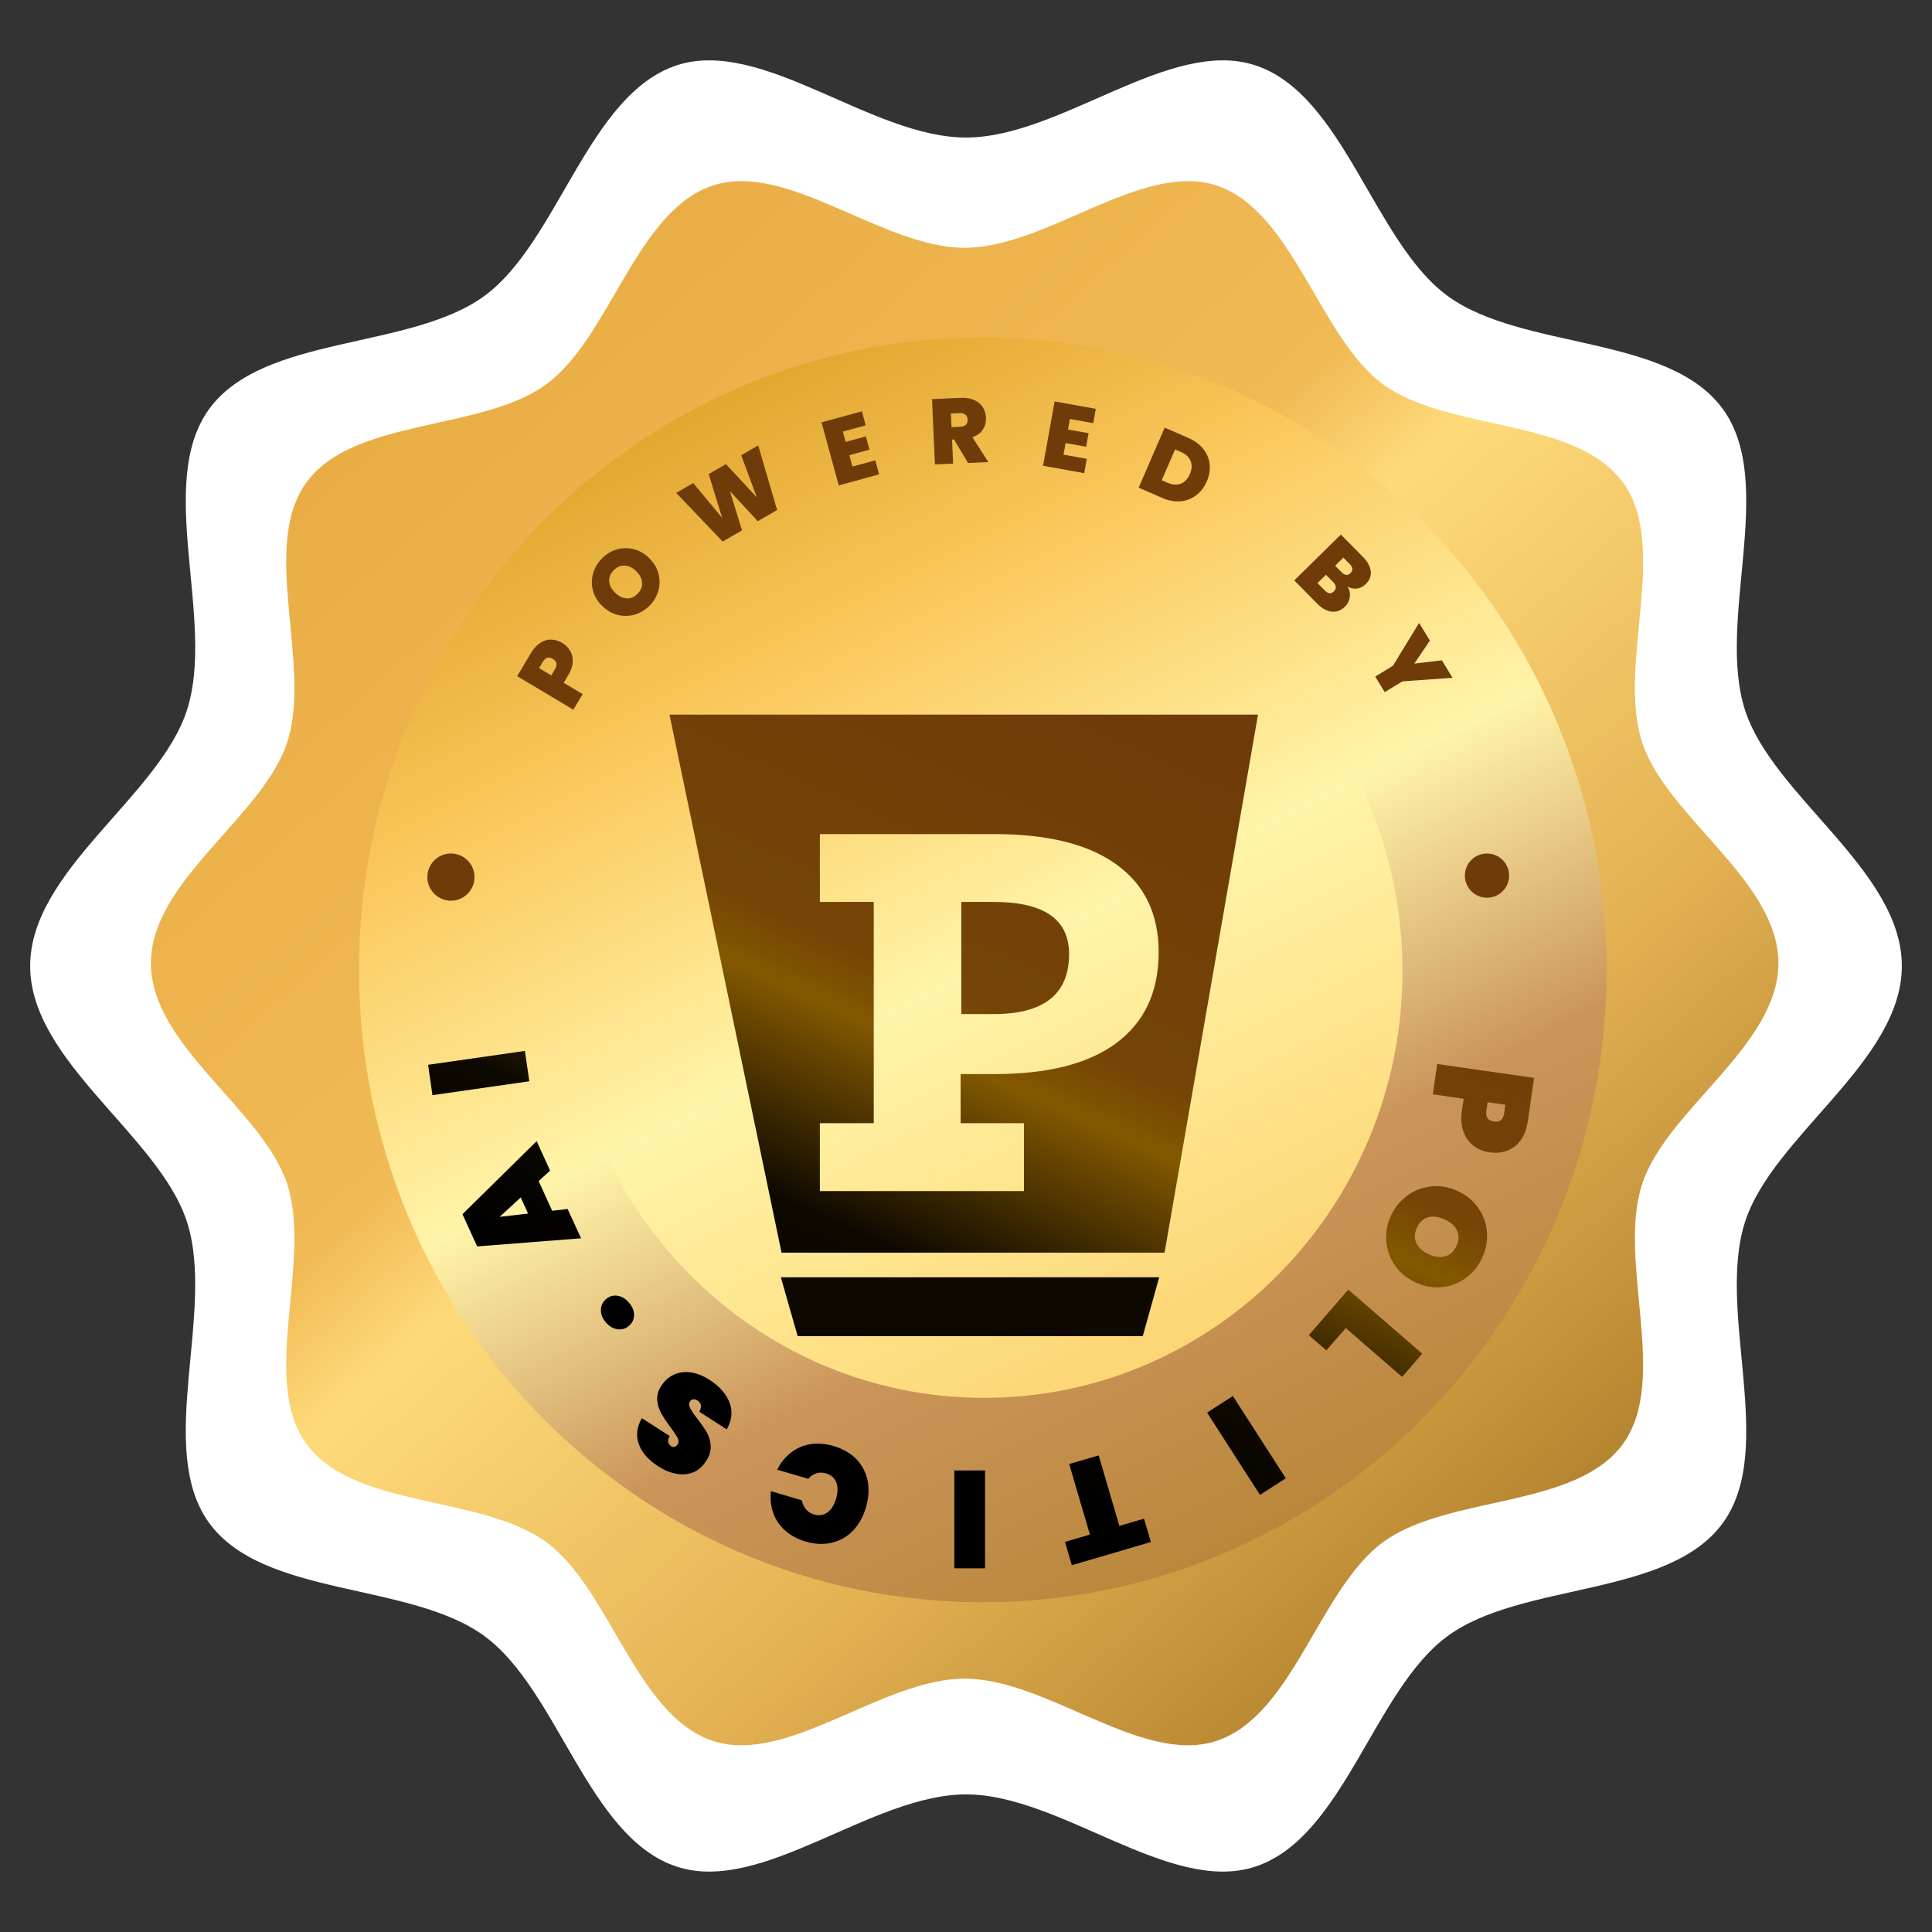 <svg xmlns="http://www.w3.org/2000/svg" width="36" height="36" viewBox="0 0 36 36" fill="none"><rect x="0" y="0" width="36" height="36" fill="#333333" stroke="none"/><mask id="mask0_217_908" style="mask-type:luminance" maskUnits="userSpaceOnUse" x="0" y="-1" width="36" height="37"><path d="M36 -0H0V36H36V-0Z" fill="white"></path></mask><g mask="url(#mask0_217_908)"><path d="M35.438 18C35.438 19.784 33.032 21.161 32.515 22.772C31.98 24.44 33.107 26.982 32.108 28.371C31.099 29.774 28.355 29.469 26.968 30.49C25.595 31.501 25.039 34.239 23.39 34.782C21.798 35.305 19.763 33.436 18 33.436C16.237 33.436 14.202 35.305 12.61 34.782C10.961 34.241 10.405 31.501 9.032 30.49C7.645 29.469 4.901 29.773 3.892 28.371C2.893 26.982 4.02 24.44 3.485 22.772C2.968 21.161 0.562 19.784 0.562 18C0.562 16.216 2.968 14.839 3.485 13.228C4.021 11.559 2.893 9.018 3.892 7.629C4.901 6.226 7.645 6.53 9.032 5.51C10.405 4.499 10.961 1.761 12.61 1.217C14.202 0.694 16.237 2.563 18 2.563C19.763 2.563 21.798 0.694 23.39 1.217C25.039 1.759 25.595 4.499 26.968 5.51C28.355 6.531 31.099 6.226 32.108 7.629C33.107 9.018 31.98 11.559 32.515 13.228C33.032 14.839 35.438 16.216 35.438 18Z" fill="white"></path><path d="M33.138 17.948C33.138 19.489 31.046 20.678 30.597 22.069C30.131 23.51 31.111 25.705 30.242 26.904C29.365 28.116 26.979 27.853 25.773 28.734C24.579 29.607 24.096 31.972 22.662 32.441C21.278 32.893 19.508 31.279 17.975 31.279C16.442 31.279 14.672 32.893 13.289 32.441C11.854 31.973 11.37 29.607 10.177 28.734C8.971 27.852 6.585 28.115 5.708 26.904C4.839 25.705 5.819 23.51 5.353 22.069C4.904 20.678 2.812 19.489 2.812 17.948C2.812 16.407 4.904 15.218 5.353 13.827C5.819 12.386 4.839 10.191 5.708 8.992C6.585 7.78 8.971 8.043 10.177 7.162C11.371 6.289 11.854 3.924 13.289 3.455C14.672 3.003 16.442 4.617 17.975 4.617C19.508 4.617 21.278 3.003 22.662 3.455C24.096 3.922 24.58 6.289 25.773 7.162C26.979 8.043 29.365 7.78 30.243 8.992C31.111 10.191 30.131 12.386 30.597 13.827C31.046 15.218 33.138 16.407 33.138 17.948Z" fill="url(#paint0_linear_217_908)"></path><path d="M29.937 18.072C29.937 24.58 24.733 29.856 18.314 29.856C11.894 29.856 6.69 24.58 6.69 18.072C6.69 11.563 11.894 6.287 18.314 6.287C24.733 6.287 29.937 11.563 29.937 18.072Z" fill="url(#paint1_linear_217_908)"></path><path d="M17.783 29.223V27.4H18.355V29.223H17.783Z" fill="url(#paint2_linear_217_908)"></path><path d="M19.845 28.731L19.972 29.166L21.445 28.733L21.317 28.298L20.858 28.433L20.472 27.119L19.923 27.28L20.309 28.594L19.845 28.731Z" fill="url(#paint3_linear_217_908)"></path><path d="M23.478 27.855L22.492 26.322L22.973 26.013L23.959 27.546L23.478 27.855Z" fill="url(#paint4_linear_217_908)"></path><path d="M24.715 25.162L25.076 24.746L26.127 25.657L26.501 25.224L25.123 24.03L24.388 24.879L24.715 25.162Z" fill="url(#paint5_linear_217_908)"></path><path fill-rule="evenodd" clip-rule="evenodd" d="M25.916 22.658C25.988 22.502 26.09 22.375 26.223 22.277C26.356 22.181 26.504 22.125 26.669 22.107C26.834 22.09 26.997 22.118 27.159 22.192C27.322 22.267 27.451 22.372 27.545 22.507C27.64 22.643 27.694 22.792 27.706 22.954C27.72 23.119 27.691 23.28 27.619 23.436C27.548 23.592 27.446 23.718 27.313 23.814C27.182 23.911 27.035 23.967 26.871 23.983C26.707 24 26.543 23.972 26.381 23.898C26.218 23.823 26.09 23.718 25.995 23.583C25.9 23.449 25.845 23.299 25.832 23.135C25.817 22.971 25.846 22.812 25.916 22.658ZM26.401 22.879C26.354 22.983 26.351 23.077 26.39 23.163C26.432 23.25 26.509 23.319 26.621 23.371C26.735 23.423 26.838 23.436 26.929 23.409C27.022 23.384 27.092 23.32 27.139 23.216C27.187 23.112 27.19 23.016 27.149 22.929C27.109 22.843 27.032 22.774 26.918 22.722C26.805 22.671 26.703 22.657 26.61 22.683C26.518 22.709 26.449 22.775 26.401 22.879Z" fill="url(#paint6_linear_217_908)"></path><path fill-rule="evenodd" clip-rule="evenodd" d="M27.754 21.472C27.64 21.456 27.54 21.414 27.454 21.348C27.37 21.282 27.308 21.194 27.268 21.082C27.229 20.972 27.219 20.845 27.241 20.698L27.273 20.474L26.699 20.391L26.78 19.826L28.585 20.085L28.472 20.875C28.44 21.096 28.36 21.257 28.23 21.358C28.101 21.461 27.942 21.499 27.754 21.472ZM27.696 20.699C27.679 20.816 27.726 20.883 27.836 20.898C27.947 20.914 28.01 20.864 28.027 20.746L28.05 20.586L27.719 20.538L27.696 20.699Z" fill="url(#paint7_linear_217_908)"></path><path d="M15.896 28.52C16.005 28.405 16.085 28.261 16.136 28.088C16.186 27.915 16.197 27.751 16.168 27.596C16.136 27.44 16.067 27.305 15.959 27.191C15.851 27.079 15.708 26.997 15.532 26.945C15.38 26.901 15.237 26.889 15.102 26.91C14.965 26.932 14.844 26.985 14.74 27.067C14.633 27.148 14.547 27.254 14.482 27.386L15.06 27.555C15.104 27.505 15.155 27.471 15.214 27.453C15.271 27.435 15.331 27.436 15.393 27.454C15.486 27.482 15.549 27.538 15.583 27.623C15.615 27.707 15.614 27.808 15.58 27.925C15.545 28.042 15.492 28.127 15.419 28.181C15.344 28.234 15.261 28.247 15.168 28.22C15.106 28.202 15.055 28.169 15.017 28.122C14.977 28.076 14.952 28.021 14.943 27.956L14.365 27.786C14.349 27.931 14.363 28.067 14.409 28.193C14.452 28.319 14.526 28.427 14.63 28.518C14.732 28.611 14.858 28.679 15.01 28.724C15.186 28.776 15.35 28.783 15.503 28.745C15.655 28.709 15.786 28.634 15.896 28.52Z" fill="url(#paint8_linear_217_908)"></path><path d="M13.22 25.711C13.404 25.829 13.528 25.969 13.593 26.131C13.656 26.294 13.639 26.462 13.542 26.634L13.031 26.306C13.081 26.213 13.07 26.144 12.999 26.098C12.973 26.081 12.948 26.073 12.923 26.074C12.896 26.075 12.874 26.088 12.857 26.114C12.834 26.15 12.835 26.192 12.86 26.238C12.884 26.287 12.928 26.352 12.992 26.433C13.068 26.531 13.127 26.618 13.171 26.693C13.213 26.767 13.237 26.85 13.243 26.944C13.248 27.037 13.218 27.133 13.152 27.232C13.088 27.331 13.009 27.399 12.914 27.436C12.816 27.474 12.712 27.482 12.6 27.461C12.488 27.44 12.376 27.394 12.264 27.322C12.077 27.201 11.956 27.062 11.902 26.905C11.846 26.747 11.866 26.588 11.961 26.426L12.479 26.759C12.453 26.803 12.444 26.841 12.452 26.873C12.46 26.905 12.479 26.93 12.508 26.949C12.528 26.962 12.549 26.965 12.571 26.959C12.593 26.954 12.611 26.94 12.627 26.915C12.649 26.881 12.649 26.84 12.626 26.792C12.601 26.746 12.557 26.68 12.494 26.594C12.42 26.496 12.363 26.41 12.322 26.337C12.28 26.263 12.255 26.181 12.247 26.092C12.239 26.003 12.263 25.914 12.321 25.825C12.381 25.731 12.459 25.661 12.553 25.616C12.646 25.572 12.751 25.557 12.866 25.572C12.981 25.587 13.099 25.633 13.22 25.711Z" fill="url(#paint9_linear_217_908)"></path><path d="M11.815 24.504C11.816 24.424 11.784 24.346 11.718 24.271C11.654 24.197 11.582 24.154 11.503 24.144C11.423 24.133 11.353 24.154 11.292 24.207C11.23 24.261 11.198 24.328 11.197 24.409C11.195 24.49 11.226 24.568 11.29 24.642C11.355 24.717 11.428 24.759 11.509 24.769C11.589 24.779 11.66 24.758 11.722 24.703C11.783 24.651 11.814 24.584 11.815 24.504Z" fill="url(#paint10_linear_217_908)"></path><path fill-rule="evenodd" clip-rule="evenodd" d="M10.037 22.008L10.289 22.561L10.577 22.528L10.827 23.074L8.891 23.225L8.617 22.625L10 21.263L10.25 21.812L10.037 22.008ZM9.703 22.313L9.31 22.674L9.84 22.613L9.703 22.313Z" fill="url(#paint11_linear_217_908)"></path><path d="M9.781 19.582L7.977 19.841L8.058 20.407L9.863 20.148L9.781 19.582Z" fill="url(#paint12_linear_217_908)"></path><path d="M26.133 18.098C26.133 22.488 22.642 26.047 18.337 26.047C14.031 26.047 10.54 22.488 10.54 18.098C10.54 13.708 14.031 10.149 18.337 10.149C22.642 10.149 26.133 13.708 26.133 18.098Z" fill="url(#paint13_linear_217_908)"></path><path d="M28.12 16.316C28.12 16.543 27.935 16.728 27.708 16.728C27.48 16.728 27.296 16.543 27.296 16.316C27.296 16.088 27.48 15.904 27.708 15.904C27.935 15.904 28.12 16.088 28.12 16.316Z" fill="#6F3B09"></path><path d="M10.479 11.981C10.542 12.019 10.591 12.069 10.626 12.13C10.66 12.189 10.675 12.258 10.672 12.336C10.668 12.413 10.64 12.494 10.589 12.579L10.504 12.723L10.857 12.934L10.683 13.224L9.637 12.6L9.896 12.165C9.946 12.081 10.004 12.019 10.068 11.978C10.133 11.936 10.201 11.916 10.271 11.918C10.341 11.919 10.411 11.941 10.479 11.981ZM10.341 12.469C10.39 12.387 10.377 12.323 10.302 12.278C10.226 12.233 10.163 12.251 10.114 12.333L10.045 12.449L10.272 12.585L10.341 12.469Z" fill="#6F3B09"></path><path d="M12.109 11.28C12.029 11.362 11.937 11.419 11.833 11.451C11.727 11.482 11.621 11.485 11.514 11.459C11.407 11.433 11.31 11.377 11.224 11.294C11.138 11.211 11.08 11.116 11.051 11.011C11.021 10.904 11.021 10.797 11.049 10.692C11.078 10.586 11.132 10.492 11.211 10.411C11.291 10.328 11.383 10.271 11.487 10.24C11.592 10.208 11.698 10.206 11.805 10.232C11.911 10.258 12.007 10.313 12.093 10.396C12.179 10.48 12.238 10.575 12.268 10.681C12.297 10.786 12.298 10.892 12.27 10.999C12.242 11.104 12.188 11.198 12.109 11.28ZM11.883 11.061C11.943 10.999 11.97 10.931 11.964 10.856C11.959 10.78 11.922 10.709 11.854 10.643C11.785 10.576 11.712 10.541 11.637 10.539C11.562 10.536 11.495 10.565 11.435 10.627C11.374 10.69 11.346 10.759 11.352 10.834C11.357 10.908 11.395 10.978 11.464 11.046C11.533 11.112 11.605 11.147 11.68 11.151C11.754 11.154 11.822 11.124 11.883 11.061Z" fill="#6F3B09"></path><path d="M14.128 8.299L14.48 9.503L14.12 9.712L13.6 9.15L13.827 9.882L13.466 10.091L12.6 9.185L12.917 9.001L13.457 9.651L13.205 8.834L13.527 8.648L14.103 9.269L13.811 8.483L14.128 8.299Z" fill="#6F3B09"></path><path d="M15.706 8.042L15.758 8.234L16.134 8.131L16.202 8.379L15.826 8.482L15.884 8.694L16.309 8.577L16.381 8.839L15.629 9.045L15.308 7.87L16.06 7.664L16.131 7.926L15.706 8.042Z" fill="#6F3B09"></path><path d="M18.038 8.627L17.776 8.189L17.74 8.19L17.76 8.639L17.421 8.654L17.367 7.437L17.901 7.413C17.999 7.409 18.082 7.422 18.152 7.454C18.221 7.484 18.274 7.529 18.312 7.587C18.349 7.644 18.369 7.709 18.372 7.783C18.376 7.866 18.356 7.94 18.313 8.006C18.271 8.07 18.207 8.117 18.12 8.147L18.416 8.61L18.038 8.627ZM17.73 7.959L17.897 7.951C17.943 7.949 17.977 7.937 17.999 7.914C18.021 7.891 18.031 7.859 18.03 7.817C18.028 7.778 18.014 7.748 17.989 7.728C17.965 7.706 17.931 7.696 17.886 7.698L17.718 7.705L17.73 7.959Z" fill="#6F3B09"></path><path d="M19.937 7.807L19.901 8.003L20.284 8.072L20.239 8.325L19.856 8.256L19.817 8.472L20.251 8.55L20.203 8.817L19.436 8.679L19.651 7.48L20.419 7.618L20.37 7.885L19.937 7.807Z" fill="#6F3B09"></path><path d="M22.145 8.161C22.262 8.212 22.354 8.281 22.421 8.366C22.49 8.451 22.529 8.546 22.54 8.652C22.551 8.757 22.533 8.864 22.486 8.973C22.439 9.081 22.373 9.166 22.287 9.23C22.203 9.294 22.106 9.331 21.996 9.341C21.888 9.35 21.776 9.33 21.659 9.279L21.217 9.087L21.702 7.969L22.145 8.161ZM21.755 8.995C21.845 9.034 21.927 9.04 22.001 9.013C22.074 8.986 22.131 8.927 22.17 8.836C22.21 8.744 22.215 8.662 22.185 8.59C22.155 8.516 22.095 8.46 22.003 8.421L21.896 8.374L21.647 8.948L21.755 8.995Z" fill="#6F3B09"></path><path d="M25.109 10.93C25.148 10.992 25.162 11.057 25.151 11.126C25.143 11.194 25.113 11.253 25.063 11.302C24.989 11.375 24.907 11.407 24.815 11.397C24.723 11.387 24.631 11.337 24.541 11.245L24.117 10.815L24.985 9.96L25.395 10.376C25.482 10.464 25.531 10.553 25.541 10.642C25.552 10.732 25.522 10.812 25.45 10.882C25.399 10.932 25.343 10.961 25.282 10.968C25.223 10.975 25.165 10.962 25.109 10.93ZM24.878 10.541L24.998 10.663C25.058 10.723 25.113 10.729 25.163 10.68C25.215 10.629 25.211 10.573 25.151 10.512L25.031 10.39L24.878 10.541ZM24.688 11.005C24.748 11.066 24.803 11.071 24.854 11.021C24.88 10.995 24.892 10.967 24.89 10.937C24.889 10.908 24.873 10.878 24.844 10.849L24.707 10.71L24.549 10.865L24.688 11.005Z" fill="#6F3B09"></path><path d="M27.066 12.63L26.133 12.696L25.802 12.897L25.625 12.607L25.956 12.405L26.443 11.607L26.644 11.937L26.354 12.365L26.867 12.304L27.066 12.63Z" fill="#6F3B09"></path><path d="M8.842 16.343C8.842 16.586 8.645 16.783 8.402 16.783C8.16 16.783 7.963 16.586 7.963 16.343C7.963 16.101 8.16 15.904 8.402 15.904C8.645 15.904 8.842 16.101 8.842 16.343Z" fill="#6F3B09"></path><path d="M21.294 24.897L21.6 23.8H14.55L14.863 24.897H21.294Z" fill="#0D0901"></path><path fill-rule="evenodd" clip-rule="evenodd" d="M23.441 13.316L21.7 23.341H14.563L12.475 13.316H23.441ZM20.799 16.106C20.28 15.73 19.523 15.542 18.527 15.542H15.277V16.806H16.281V20.929H15.277V22.194H19.08V20.929H17.9V20.014H18.527C19.523 20.014 20.28 19.822 20.799 19.438C21.326 19.046 21.59 18.482 21.59 17.744C21.59 17.029 21.326 16.483 20.799 16.106ZM19.921 17.778C19.921 18.523 19.452 18.896 18.515 18.896H17.913V16.806H18.515C19.452 16.806 19.921 17.13 19.921 17.778Z" fill="url(#paint14_linear_217_908)"></path></g><defs><linearGradient id="paint0_linear_217_908" x1="3.779" y1="4.022" x2="30.905" y2="34.691" gradientUnits="userSpaceOnUse"><stop stop-color="#E7A73F"></stop><stop offset="0.387" stop-color="#F0BA55"></stop><stop offset="0.449" stop-color="#FFDA7A"></stop><stop offset="0.672" stop-color="#E3B152"></stop><stop offset="1" stop-color="#8E5E11"></stop></linearGradient><linearGradient id="paint1_linear_217_908" x1="3.227" y1="6.592" x2="17.566" y2="35.094" gradientUnits="userSpaceOnUse"><stop stop-color="#C78601"></stop><stop offset="0.329" stop-color="#FBC85D"></stop><stop offset="0.532" stop-color="#FFF4A8"></stop><stop offset="0.715" stop-color="#CB955A"></stop><stop offset="1" stop-color="#B1802C"></stop></linearGradient><linearGradient id="paint2_linear_217_908" x1="22.205" y1="13.89" x2="16.545" y2="26.596" gradientUnits="userSpaceOnUse"><stop stop-color="#6F3B09"></stop><stop offset="0.429" stop-color="#754406"></stop><stop offset="0.516" stop-color="#835800"></stop><stop offset="0.777" stop-color="#0E0900"></stop><stop offset="1"></stop></linearGradient><linearGradient id="paint3_linear_217_908" x1="22.204" y1="13.891" x2="16.544" y2="26.597" gradientUnits="userSpaceOnUse"><stop stop-color="#6F3B09"></stop><stop offset="0.429" stop-color="#754406"></stop><stop offset="0.516" stop-color="#835800"></stop><stop offset="0.777" stop-color="#0E0900"></stop><stop offset="1"></stop></linearGradient><linearGradient id="paint4_linear_217_908" x1="22.204" y1="13.89" x2="16.545" y2="26.596" gradientUnits="userSpaceOnUse"><stop stop-color="#6F3B09"></stop><stop offset="0.429" stop-color="#754406"></stop><stop offset="0.516" stop-color="#835800"></stop><stop offset="0.777" stop-color="#0E0900"></stop><stop offset="1"></stop></linearGradient><linearGradient id="paint5_linear_217_908" x1="22.204" y1="13.89" x2="16.544" y2="26.596" gradientUnits="userSpaceOnUse"><stop stop-color="#6F3B09"></stop><stop offset="0.429" stop-color="#754406"></stop><stop offset="0.516" stop-color="#835800"></stop><stop offset="0.777" stop-color="#0E0900"></stop><stop offset="1"></stop></linearGradient><linearGradient id="paint6_linear_217_908" x1="22.204" y1="13.889" x2="16.544" y2="26.595" gradientUnits="userSpaceOnUse"><stop stop-color="#6F3B09"></stop><stop offset="0.429" stop-color="#754406"></stop><stop offset="0.516" stop-color="#835800"></stop><stop offset="0.777" stop-color="#0E0900"></stop><stop offset="1"></stop></linearGradient><linearGradient id="paint7_linear_217_908" x1="22.205" y1="13.892" x2="16.545" y2="26.598" gradientUnits="userSpaceOnUse"><stop stop-color="#6F3B09"></stop><stop offset="0.429" stop-color="#754406"></stop><stop offset="0.516" stop-color="#835800"></stop><stop offset="0.777" stop-color="#0E0900"></stop><stop offset="1"></stop></linearGradient><linearGradient id="paint8_linear_217_908" x1="22.205" y1="13.892" x2="16.545" y2="26.597" gradientUnits="userSpaceOnUse"><stop stop-color="#6F3B09"></stop><stop offset="0.429" stop-color="#754406"></stop><stop offset="0.516" stop-color="#835800"></stop><stop offset="0.777" stop-color="#0E0900"></stop><stop offset="1"></stop></linearGradient><linearGradient id="paint9_linear_217_908" x1="22.204" y1="13.891" x2="16.545" y2="26.597" gradientUnits="userSpaceOnUse"><stop stop-color="#6F3B09"></stop><stop offset="0.429" stop-color="#754406"></stop><stop offset="0.516" stop-color="#835800"></stop><stop offset="0.777" stop-color="#0E0900"></stop><stop offset="1"></stop></linearGradient><linearGradient id="paint10_linear_217_908" x1="22.205" y1="13.891" x2="16.545" y2="26.597" gradientUnits="userSpaceOnUse"><stop stop-color="#6F3B09"></stop><stop offset="0.429" stop-color="#754406"></stop><stop offset="0.516" stop-color="#835800"></stop><stop offset="0.777" stop-color="#0E0900"></stop><stop offset="1"></stop></linearGradient><linearGradient id="paint11_linear_217_908" x1="22.204" y1="13.889" x2="16.544" y2="26.595" gradientUnits="userSpaceOnUse"><stop stop-color="#6F3B09"></stop><stop offset="0.429" stop-color="#754406"></stop><stop offset="0.516" stop-color="#835800"></stop><stop offset="0.777" stop-color="#0E0900"></stop><stop offset="1"></stop></linearGradient><linearGradient id="paint12_linear_217_908" x1="22.204" y1="13.89" x2="16.544" y2="26.596" gradientUnits="userSpaceOnUse"><stop stop-color="#6F3B09"></stop><stop offset="0.429" stop-color="#754406"></stop><stop offset="0.516" stop-color="#835800"></stop><stop offset="0.777" stop-color="#0E0900"></stop><stop offset="1"></stop></linearGradient><linearGradient id="paint13_linear_217_908" x1="3.226" y1="6.592" x2="17.564" y2="35.094" gradientUnits="userSpaceOnUse"><stop stop-color="#C78601"></stop><stop offset="0.329" stop-color="#FBC85D"></stop><stop offset="0.532" stop-color="#FFF4A8"></stop><stop offset="0.875" stop-color="#FCCA61"></stop><stop offset="1" stop-color="#B1802C"></stop></linearGradient><linearGradient id="paint14_linear_217_908" x1="22.204" y1="13.889" x2="16.544" y2="26.595" gradientUnits="userSpaceOnUse"><stop stop-color="#6F3B09"></stop><stop offset="0.429" stop-color="#754406"></stop><stop offset="0.516" stop-color="#835800"></stop><stop offset="0.777" stop-color="#0E0900"></stop><stop offset="1"></stop></linearGradient></defs></svg>